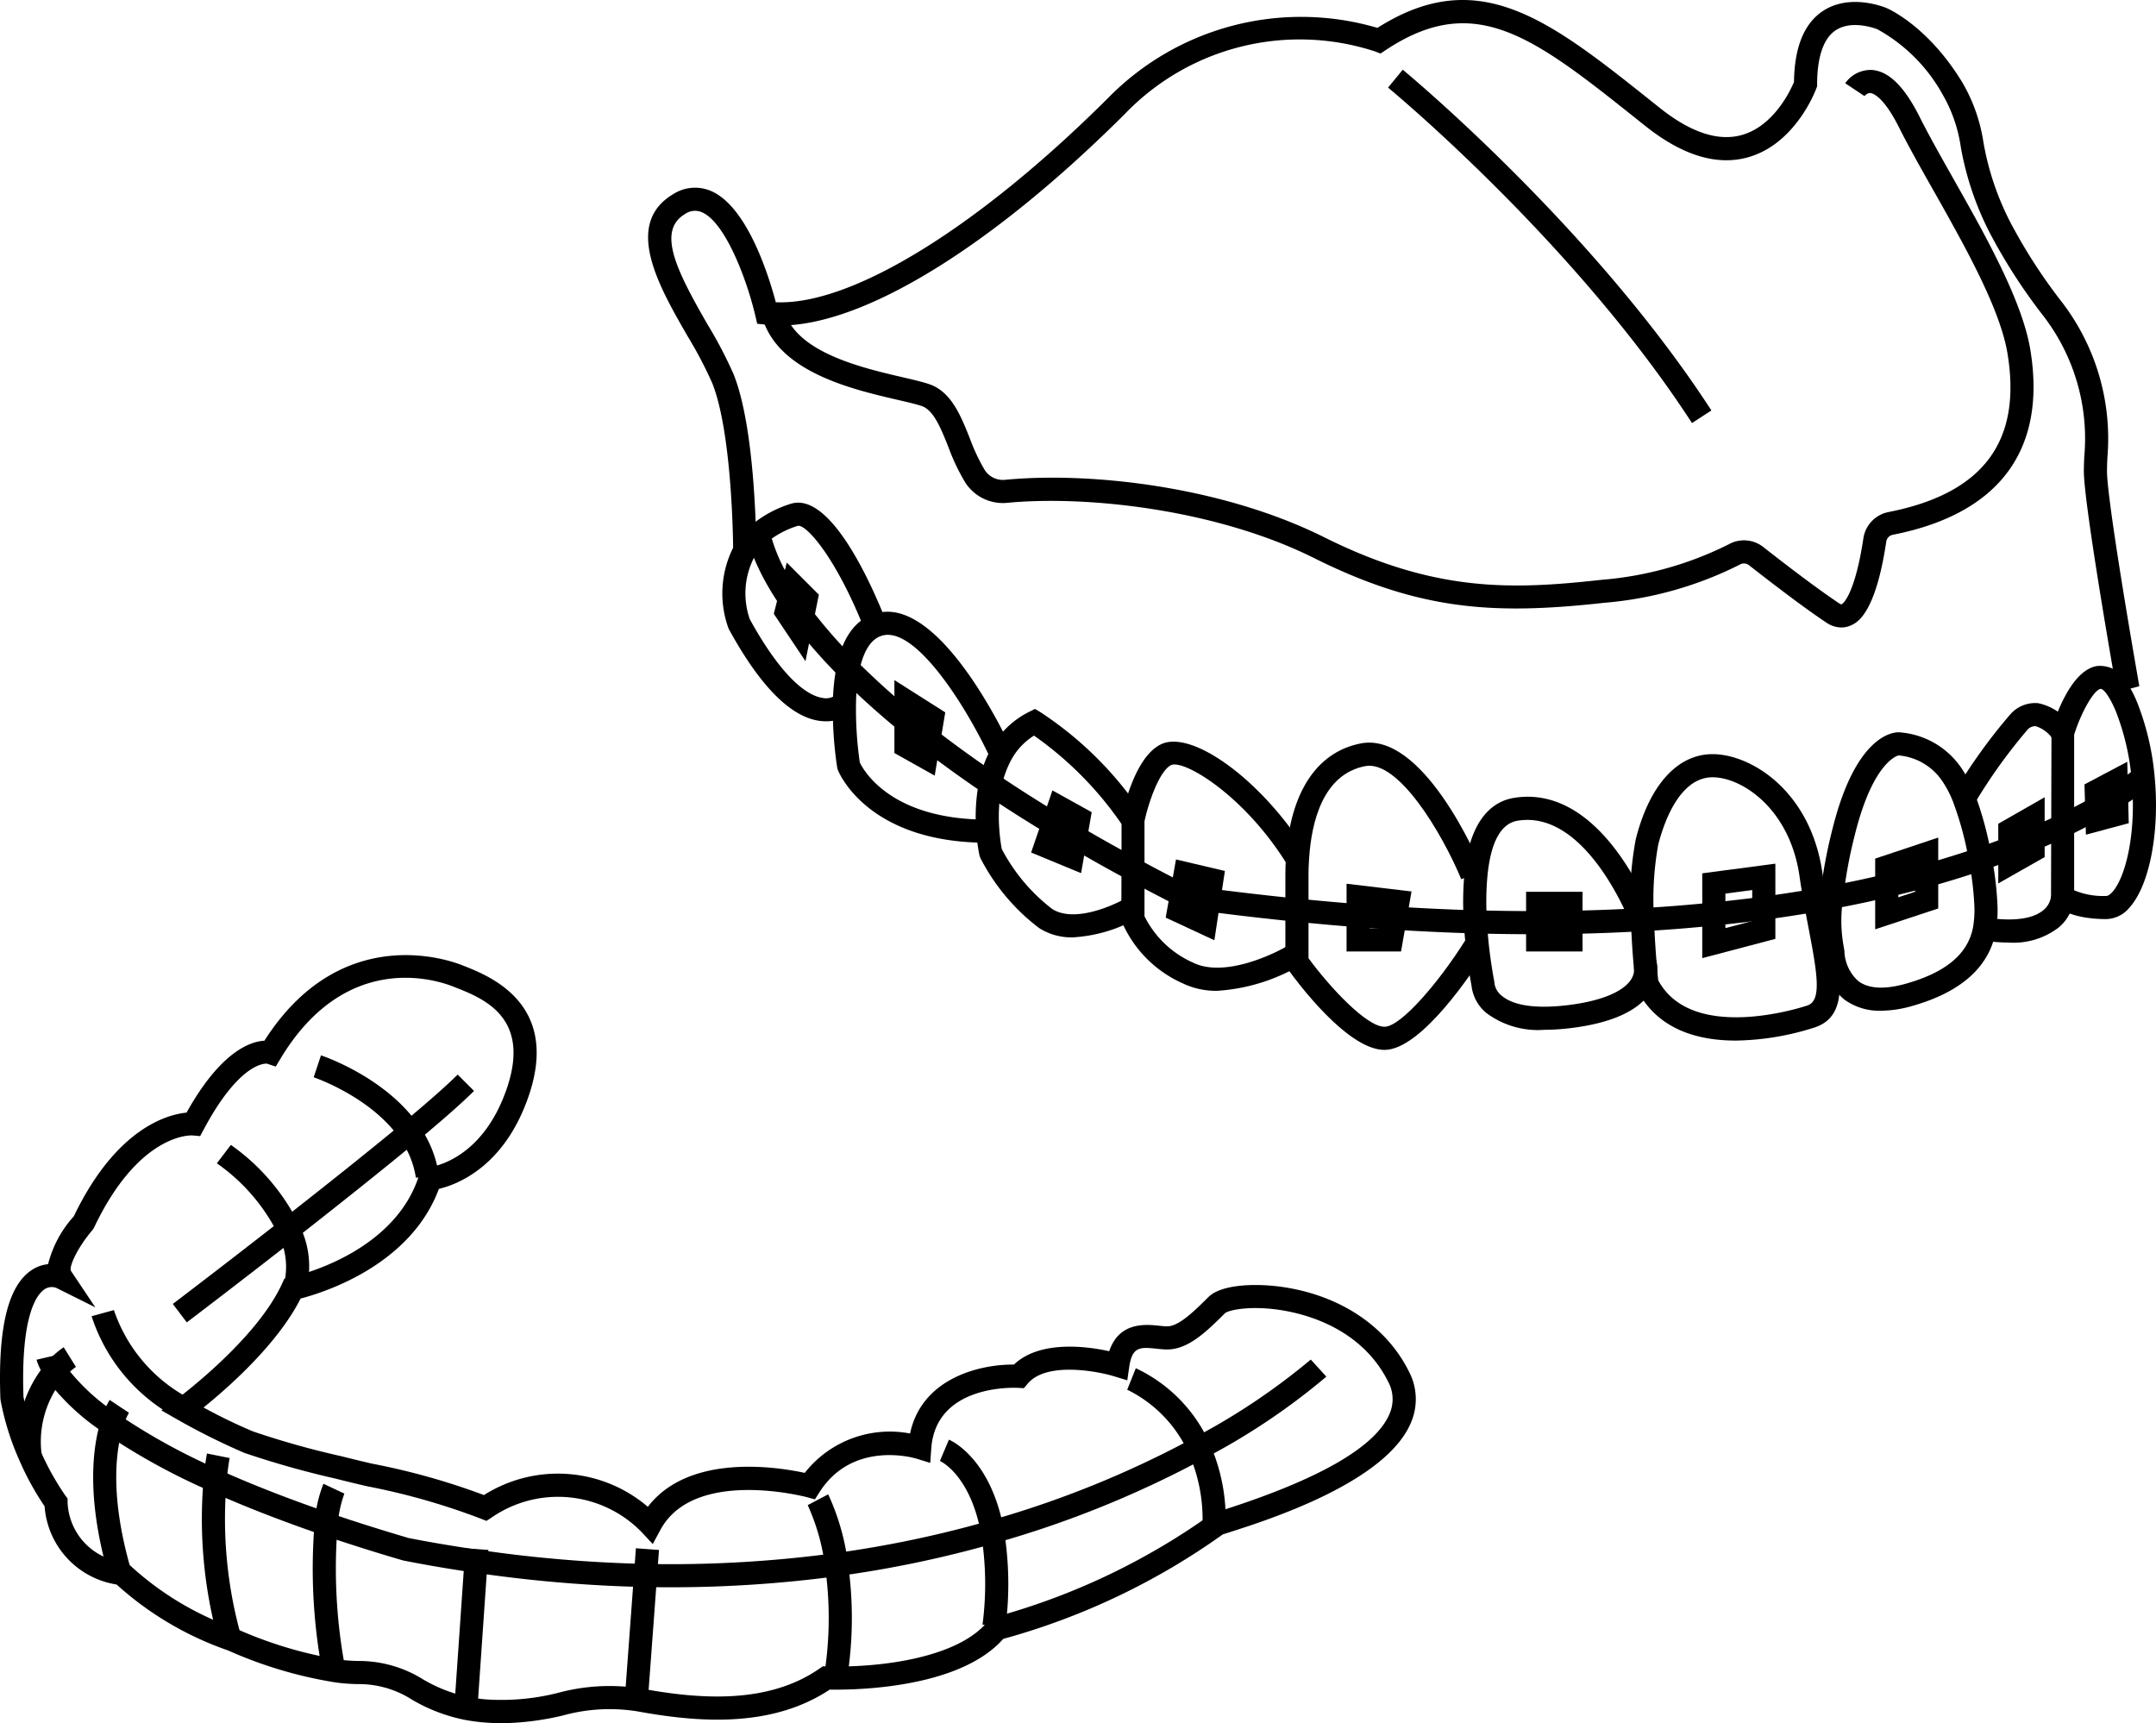 <svg xmlns="http://www.w3.org/2000/svg" width="186.39" height="148.981"><path d="M183.012 59.836s-.018-.07-.035-.176c-.47-2.678-2.824-16.233-2.824-18.92 0-.381.017-.796.035-1.244a17.389 17.389 0 00-3.637-12.314 47.974 47.974 0 01-4.6-7.183 26.129 26.129 0 01-2.435-7.276 12.613 12.613 0 00-1.519-4.457 14.434 14.434 0 00-5.68-5.729c-.015-.006-2.163-.888-3.623.085-1.323.88-1.6 3.019-1.6 4.658v.176l-.06.166c-.072.196-1.8 4.821-5.913 5.976-2.69.756-5.684-.158-8.891-2.717l-.412-.328c-9.198-7.34-14.262-11.384-22.04-6.21l-.428.284-.483-.183A20.96 20.96 0 0097.23 9.868c-11.905 11.87-23.301 18.701-30.438 18.25-.197-.01-.415-.032-.623-.054l-.708-.074-.161-.694c-.697-2.996-2.568-8.075-4.626-8.949a1.494 1.494 0 00-1.457.16c-2.444 1.467-.731 4.884 1.955 9.55a37.268 37.268 0 012.249 4.298c1.8 4.489 1.951 13.473 1.963 15.228v.237h-2v-.23c-.007-1.03-.118-10.249-1.818-14.489a36.135 36.135 0 00-2.127-4.046c-2.482-4.31-5.569-9.673-1.25-12.263a3.494 3.494 0 013.268-.285c3.164 1.344 5.03 7.423 5.612 9.622 6.541.303 17.51-6.47 28.748-17.677A23.357 23.357 0 01119.08 2.41c8.775-5.563 14.855-.71 23.985 6.58l.413.328c2.673 2.135 5.066 2.928 7.103 2.354 2.78-.78 4.215-3.87 4.514-4.586.035-3 .877-5.064 2.505-6.138 2.365-1.56 5.38-.302 5.507-.248.146.062 3.641 1.594 6.604 6.535a14.586 14.586 0 011.765 5.09 24.068 24.068 0 002.26 6.774 46.25 46.25 0 004.426 6.899 19.39 19.39 0 014.024 13.578c-.017.42-.033.807-.033 1.164 0 1.955 1.506 11.234 2.796 18.586z"/><path d="M182.094 79.46c-3.088 0-4.28-1.036-4.488-1.243l-.293-.293.042-14.842c.364-1.207 1.72-5.17 3.955-5.503a2.626 2.626 0 012.596 1.477 10.478 10.478 0 011.015 2.086 22.946 22.946 0 011.348 5.974c.462 4.763-.433 9.434-2.177 11.355a2.67 2.67 0 01-1.998.988zm-2.78-2.49a6.499 6.499 0 002.78.49c.187 0 .405-.21.517-.333 1.148-1.264 2.121-5.135 1.667-9.821a20.994 20.994 0 00-1.23-5.462 8.51 8.51 0 00-.813-1.688c-.301-.455-.527-.618-.631-.598-.577.085-1.672 1.99-2.29 3.962z"/><path d="M170.66 69.545l-1.713-1.031a47.064 47.064 0 014.881-6.793 2.865 2.865 0 012.36-.929 4.65 4.65 0 012.958 2.022l-1.662 1.114a2.76 2.76 0 00-1.495-1.146.908.908 0 00-.749.355 46.43 46.43 0 00-4.58 6.408zM173.661 81.49a15.049 15.049 0 01-2.108-.16l.281-1.98c2.842.403 4.179-.132 4.803-.65a1.791 1.791 0 00.677-1.21l2 .02a3.724 3.724 0 01-1.33 2.67 6.417 6.417 0 01-4.323 1.31z"/><path d="M162.617 87.383a5.127 5.127 0 01-3.177-.972 5.549 5.549 0 01-1.982-4.027 14.666 14.666 0 01-.11-4.907l.002-.004a43.047 43.047 0 011.084-5.858c1.98-7.905 5.095-8.306 5.7-8.306a7.09 7.09 0 015.552 3.275 10.74 10.74 0 011.05 2.083 30.07 30.07 0 011.452 5.426 28.317 28.317 0 01.505 4.366 10.815 10.815 0 01-.146 2.033c-.563 3.09-2.985 5.268-7.2 6.47a10.083 10.083 0 01-2.73.421zm-3.28-9.699a12.38 12.38 0 00.07 4.242l.046.303a3.623 3.623 0 001.203 2.594c.895.67 2.29.742 4.144.214 3.468-.988 5.358-2.593 5.78-4.907a9.012 9.012 0 00.113-1.67 26.24 26.24 0 00-.473-4.01 28.008 28.008 0 00-1.347-5.055 8.804 8.804 0 00-.85-1.697 5.083 5.083 0 00-3.89-2.389c.039 0-2.148.358-3.76 6.793a41.216 41.216 0 00-1.035 5.582z"/><path d="M150.063 89.964c-3.254 0-6.8-.933-8.573-4.466l-.079-.156-.02-.175s-.051-.43-.114-1.14c-.01-.098-.02-.229-.03-.369l-.02-.254c-.06-.675-.17-2.079-.233-3.86a27.965 27.965 0 01.42-6.986c1.179-4.677 3.599-7.358 6.64-7.358 3.336 0 8.488 3.192 9.5 10.289.108.744.225 1.472.353 2.17l.001.006c.142.801.288 1.565.427 2.29.846 4.409 1.514 7.892-1.457 8.874a23.234 23.234 0 01-6.815 1.135zm-6.706-5.21c2.935 5.442 12.482 2.316 12.888 2.178 1.248-.413.881-2.662.126-6.601-.14-.732-.288-1.504-.431-2.314a60.813 60.813 0 01-.366-2.244c-.834-5.85-4.98-8.573-7.52-8.573-2.913 0-4.258 4.087-4.7 5.844a26.655 26.655 0 00-.36 6.437c.06 1.727.167 3.091.226 3.75l.021.283c.01.114.016.22.027.317.037.423.069.74.09.923z"/><path d="M133.504 89.033a7.435 7.435 0 01-5.028-1.472 3.61 3.61 0 01-1.267-2.386 42.17 42.17 0 01-.48-3.224 41.672 41.672 0 01-.174-2.199 26.51 26.51 0 01.044-4.18c.466-4.93 2.579-6.305 4.268-6.589 7.116-1.17 11.223 8.256 11.976 10.158l-1.769.945-.071-.163c-.42-1.058-4.1-9.911-9.807-8.967-1.45.244-2.328 1.862-2.607 4.808a24.638 24.638 0 00-.037 3.874c.04.75.098 1.452.166 2.096.202 1.81.463 3.104.466 3.117l.02.199a1.673 1.673 0 00.645 1.054c.718.599 2.302 1.222 5.79.784 3.449-.432 5.556-1.555 5.636-3.004a1.021 1.021 0 00-.011-.286l1.912-.583a2.696 2.696 0 01.095 1.006c-.081 1.46-1.15 4.072-7.383 4.85a19.164 19.164 0 01-2.384.162z"/><path d="M119.693 90.77c-3.191 0-7.543-5.846-8.382-7.018l-.188-.261V75.63c0-.476.012-.972.054-1.5.353-5.592 2.638-9.096 6.431-9.851 5.364-1.083 10.053 9.73 10.569 10.966l-1.846.77c-1.705-4.083-5.477-10.357-8.33-9.775-3.617.72-4.623 4.766-4.83 8.032-.038.49-.048.933-.048 1.358v7.215c1.872 2.544 5.022 5.924 6.57 5.924 1.413 0 4.71-3.857 6.954-7.431l1.693 1.063c-.877 1.398-5.417 8.368-8.647 8.368z"/><path d="M105.236 85.661a6.67 6.67 0 01-3.01-.657 10.223 10.223 0 01-5.23-5.286l-.053-.155.02-8.851c.175-.867 1.16-5.246 3.375-6.348 2.703-1.357 8.839 3.174 12.636 9.32l-1.702 1.05c-3.711-6.008-8.97-9.118-10.04-8.58-.975.485-1.928 3.146-2.289 4.858v8.2a8.549 8.549 0 004.176 4.002c2.693 1.347 7.03-.702 8.475-1.603l1.058 1.697a16.212 16.212 0 01-7.416 2.353z"/><path d="M92.75 81.04a5.189 5.189 0 01-2.92-.807 17.776 17.776 0 01-5.07-6.045l-.082-.227a14.726 14.726 0 01-.272-2.03 15.826 15.826 0 01.238-4.373 10.421 10.421 0 011.036-2.844 7.61 7.61 0 013.306-3.179l.49-.245.471.282a30.945 30.945 0 018.827 8.781l-1.662 1.113a30.21 30.21 0 00-7.72-7.868 5.64 5.64 0 00-1.963 2.086 8.409 8.409 0 00-.83 2.29 13.824 13.824 0 00-.199 3.805 14.208 14.208 0 00.205 1.622 15.727 15.727 0 004.333 5.166c1.892 1.257 5.328-.272 6.494-.967l1.023 1.718a12.823 12.823 0 01-5.706 1.722z"/><path d="M85.354 72.86c-10.323 0-12.82-6.037-12.921-6.294l-.056-.203a33.333 33.333 0 01-.373-5.608 17.884 17.884 0 01.32-3.142c.492-2.387 1.52-3.889 3.056-4.47a3.518 3.518 0 01.637-.186c5.33-1.063 10.834 10.502 11.445 11.824l-1.816.838c-2.05-4.44-6.353-11.279-9.247-10.699a1.586 1.586 0 00-.294.088c-1.08.408-1.585 1.858-1.822 3.004a15.937 15.937 0 00-.279 2.787 32.167 32.167 0 00.327 5.118c.322.68 2.676 4.943 11.023 4.943z"/><path d="M71.398 62.36a4.044 4.044 0 01-.536-.037c-2.511-.337-5.148-2.996-7.836-7.903l-.056-.123a8.83 8.83 0 01.564-7.235 6.665 6.665 0 011.398-1.64 9.802 9.802 0 013.39-1.853c3.375-1.122 6.864 6.583 8.21 9.949l-1.857.743c-2.483-6.2-5.044-9.011-5.724-8.793a7.826 7.826 0 00-2.712 1.467 4.729 4.729 0 00-.995 1.164 6.794 6.794 0 00-.427 5.428c3.04 5.525 5.218 6.636 6.248 6.804a1.455 1.455 0 001.228-.265l1.42 1.409a3.294 3.294 0 01-2.315.884zM159.187 54.248a2.325 2.325 0 01-1.287-.416c-1.918-1.272-4.692-3.397-6.682-4.955a.698.698 0 00-.788-.074 31.758 31.758 0 01-11.715 3.31c-9.44 1.043-15.914.728-25.139-3.879-8.454-4.213-19.672-5.419-26.516-4.76a3.865 3.865 0 01-3.63-1.787 18.196 18.196 0 01-1.447-3.056c-.657-1.64-1.277-3.19-2.312-3.532-.493-.165-1.244-.339-2.113-.54-3.877-.9-10.368-2.408-11.67-7.176a9.22 9.22 0 01-.131-.618l1.973-.331c.026.158.062.307.097.456.979 3.583 6.74 4.92 10.183 5.72.919.214 1.713.398 2.29.592 1.917.63 2.742 2.691 3.54 4.686a16.816 16.816 0 001.276 2.723 1.868 1.868 0 001.756.873c7.354-.71 18.742.548 27.598 4.96 9.622 4.806 16.296 4.535 24.024 3.681a29.754 29.754 0 0010.967-3.071 2.695 2.695 0 012.996.253c1.955 1.532 4.686 3.623 6.549 4.859a.461.461 0 00.177.083c.23-.045 1.23-1.15 1.912-5.727a2.725 2.725 0 012.178-2.254c8.182-1.61 11.543-6.103 10.274-13.734-.484-2.91-2.347-6.656-3.915-9.594a232.96 232.96 0 00-2.497-4.499c-1.1-1.946-2.138-3.784-2.955-5.413-1.39-2.78-2.325-2.974-2.5-2.985-.24-.022-.493.26-.494.262l-1.664-1.11a2.696 2.696 0 012.284-1.148c1.472.092 2.834 1.428 4.162 4.085.795 1.584 1.821 3.402 2.908 5.325.833 1.476 1.698 3.008 2.52 4.54 1.64 3.075 3.591 7.012 4.124 10.208 1.443 8.673-2.66 14.215-11.863 16.025a.714.714 0 00-.585.59c-.94 6.307-2.54 7.018-3.065 7.252a2.008 2.008 0 01-.82.176z"/><path d="M146.274 36.574C136.084 20.864 120.16 7.704 120 7.573l1.27-1.546c.162.133 16.319 13.483 26.683 29.458zM132.934 80.77c-1.885 0-3.654-.024-5.408-.07a196.65 196.65 0 01-6.975-.322c-1.053-.06-2.12-.131-3.22-.222-1.72-.13-3.498-.29-5.308-.472-2.584-.261-5.16-.558-7.659-.883l-.231-.031a135.2 135.2 0 01-1.815-.251l-.175-.026-.488-.255a158.034 158.034 0 01-4.19-2.2 153.272 153.272 0 01-4.98-2.797c-.66-.38-1.319-.776-1.958-1.171a124.266 124.266 0 01-5.464-3.482 106.329 106.329 0 01-5.362-3.867c-.705-.545-1.37-1.08-2.008-1.595a69.62 69.62 0 01-5.096-4.61 47.89 47.89 0 01-4.017-4.567 28.785 28.785 0 01-1.161-1.629c-2.486-3.682-2.813-5.912-2.826-6.005l1.982-.27a14.816 14.816 0 002.508 5.165c.324.49.68.992 1.085 1.523a45.98 45.98 0 003.845 4.371 67.452 67.452 0 004.945 4.473c.62.501 1.273 1.026 1.966 1.56a103.64 103.64 0 005.26 3.794 122.567 122.567 0 005.385 3.432q.948.587 1.924 1.15c1.443.851 3.052 1.754 4.926 2.767 1.339.73 2.701 1.444 4.167 2.188l.188.096c.543.079 1.086.152 1.625.224l.227.03c2.476.322 5.033.617 7.598.876 1.792.18 3.552.339 5.264.468 1.09.09 2.141.16 3.182.22 2.46.153 4.783.26 6.911.318 1.736.046 3.487.07 5.353.07q1.459 0 2.858-.03c2.01-.039 4.05-.115 6.065-.229l.136-.001c1.94-.11 3.945-.27 6.069-.485 1.481-.15 2.913-.318 4.293-.497 1.433-.196 2.875-.416 4.403-.674l1.398-.257a91.295 91.295 0 004.724-1 85.649 85.649 0 003.418-.862 93.112 93.112 0 004.585-1.413 97.692 97.692 0 002.52-.91c.689-.27 1.354-.539 1.98-.797.897-.38 1.733-.765 2.502-1.129a44.988 44.988 0 002.883-1.494q.953-.544 1.672-.998a19.374 19.374 0 002.14-1.533l1.328 1.495a20.7 20.7 0 01-2.396 1.726q-.757.48-1.753 1.046a47.016 47.016 0 01-3.014 1.564c-.795.377-1.657.773-2.591 1.168-.643.266-1.318.538-2.034.82-.824.31-1.681.622-2.591.935a95.945 95.945 0 01-4.694 1.447 88.38 88.38 0 01-3.496.882c-1.56.374-3.183.718-4.813 1.019l-1.416.26c-1.568.264-3.03.488-4.492.687-1.405.182-2.854.354-4.355.504-2.154.22-4.187.38-6.214.494l-.136.002a161.407 161.407 0 01-8.98.26z"/><path d="M147.163 82.837v-7.334l6.32-.834v6.501zm2-5.58v2.985l2.32-.613V76.95zM162.113 80.343v-6.114l5.45-1.817v6.13zm2-4.673v1.906l1.45-.479v-1.91zM172.754 76.376V71.22l4.01-2.294v5.176zm2-3.996v.563l.01-.006v-.563zM180.332 72.162l-.125-4.346 3.699-1.958.127 5.314-3.701.99zM136.814 82.26h-4.88V77.1h4.88zm-2.88-2h.88V79.1h-.88zM121.123 82.26h-4.71v-5.856l5.616.667zm-2.71-2h1.03l.254-1.452-1.284-.152zM104.985 81.29l-4.208-1.957.89-5.028 4.227.993zm-1.975-3.124l.391.183.233-1.528-.372-.087zM93.463 75.49l-4.321-1.786 1.843-5.369 3.394 1.885zm-1.817-2.915l.278.115.244-1.41-.065-.037zM80.807 67.058l-3.484-1.953V58.8l4.396 2.79zm-1.484-4.62v1.35l.204-1.22zM69.634 57.163l-2.738-4.097 1.122-4.427 2.773 2.775-1.157 5.749zM43.42 148.98c-.494 0-1.013-.02-1.559-.064a15.627 15.627 0 01-1.784-.246 14.667 14.667 0 01-4.45-1.718 8.487 8.487 0 00-4.623-1.353c-.34 0-.683-.02-1.022-.042a13.105 13.105 0 01-1.291-.153 37.102 37.102 0 01-8.987-2.72 4.666 4.666 0 01-.159-.055l-.1-.035a27.956 27.956 0 01-9.363-5.603l-.026-.005a7.386 7.386 0 01-6.201-6.761 24.191 24.191 0 01-2.158-3.923 23.219 23.219 0 01-1.647-5.24l-.016-.146c-.226-6.16.67-9.801 2.74-11.135a3.112 3.112 0 011.383-.487 9.691 9.691 0 012.221-4.134c3.65-7.6 8.063-8.8 9.75-8.969 2.915-5.221 5.451-6.143 6.731-6.217 6.591-10.339 16.007-6.96 17.076-6.533l.136.053c2.272.895 8.306 3.27 5.671 11.152-2.072 6.19-6.185 7.757-7.801 8.14-2.449 6.603-9.939 8.958-11.954 9.48-1.985 3.942-6.272 7.711-8.39 9.42a46.658 46.658 0 004.267 2.065 72.765 72.765 0 007.65 2.148c1.528.387 2.656.644 2.662.645a59.5 59.5 0 019.661 2.713 11.967 11.967 0 0114.17 1.015c3.571-4.66 11.204-3.444 13.564-2.933a9.347 9.347 0 019.105-3.404c1.014-4.785 6.015-5.986 8.98-5.96 2.248-2.136 6.326-1.575 8.238-1.155.862-2.559 3.148-2.324 4.315-2.203.251.025.49.052.704.052 1.009 0 2.362-1.344 3.557-2.53 1.14-1.14 4.26-1.223 6.693-.829 4.844.785 8.717 3.42 10.625 7.232a5.127 5.127 0 01.187 4.462c-2.159 5.14-12.287 8.382-15.617 9.447-.301.097-.527.167-.655.213a59.934 59.934 0 01-18.972 9.027c-3.627 4.106-11.993 4.394-14.511 4.388-.195 0-.359-.001-.488-.003-5.134 3.404-11.578 2.798-16.647 1.878a1.697 1.697 0 00-.198-.03 15.126 15.126 0 00-6.205.384 23.927 23.927 0 01-5.261.673zM2.03 120.77a23.083 23.083 0 003.614 8.52l.199.266v.334a5.411 5.411 0 004.624 5.139l.578.109.214.212a26.116 26.116 0 008.843 5.355l.38.136A35.933 35.933 0 0029 143.429c.403.07.762.106 1.12.133.285.018.584.037.884.037a10.489 10.489 0 015.572 1.592 12.797 12.797 0 003.892 1.517 13.698 13.698 0 001.556.215 19.861 19.861 0 006.242-.572 17.099 17.099 0 016.89-.408 2.659 2.659 0 01.325.05c4.735.859 10.805 1.447 15.38-1.744l.274-.19.332.011c.01 0 .369.007.891.01 4.818 0 10.727-1.024 13.036-3.906l.214-.268.334-.08a58.614 58.614 0 0018.578-8.775l.091-.067a3.856 3.856 0 011.138-.438c8.348-2.671 13.187-5.47 14.382-8.316a3.17 3.17 0 00-.131-2.791c-2.086-4.166-6.24-5.573-8.532-6.04-3.063-.626-5.22-.158-5.564.133-1.565 1.556-3.158 3.137-4.99 3.137-.277 0-.586-.03-.911-.063-1.405-.146-2.121-.22-2.38 1.577l-.166 1.153-1.116-.34c-1.543-.472-5.903-1.277-7.5.635l-.322.385-.503-.028c-.29-.015-7.103-.332-7.505 5.234l-.09 1.253-1.201-.37c-.222-.067-5.504-1.597-8.373 2.902l-.395.62-.71-.192c-.097-.026-9.737-2.557-12.648 2.83l-.662 1.225-.95-1.018a10.092 10.092 0 00-12.996-1.263l-.433.28-.48-.19a58.589 58.589 0 00-9.799-2.796c-.044-.008-1.193-.27-2.746-.664a78.659 78.659 0 01-7.905-2.23 58.258 58.258 0 01-5.835-2.91l-1.34-.766 1.245-.91c.07-.051 6.949-5.121 9.19-10.038l.199-.433.467-.121s.098-.026.299-.064c1.427-.349 8.905-2.46 10.881-8.757l.2-.636.665-.06c.181-.02 4.626-.554 6.752-6.902 2.033-6.082-2.062-7.693-4.507-8.656l-.143-.056c-1.511-.605-9.316-3.13-14.946 6.225l-.412.686-.76-.252a.27.27 0 00-.053-.002c-.359 0-2.489.22-5.41 5.683l-.311.584-.66-.059c-.152-.014-4.64-.19-8.517 7.974l-.146.223c-1.249 1.454-2.068 3.186-1.836 3.531l2.098 3.136-3.376-1.684a1.114 1.114 0 00-1.037.135c-.626.424-2.05 2.177-1.8 9.29z"/><path d="M105.964 131.55h-2a14.054 14.054 0 00-1.21-5.931 11.248 11.248 0 00-5.305-5.472l.745-1.856a13.061 13.061 0 016.377 6.49 16.044 16.044 0 011.393 6.769zM86.928 140.681l-1.988-.223a26.938 26.938 0 00-.119-7.835c-.934-5.081-3.457-6.267-3.563-6.315l.778-1.842c.147.06 3.606 1.56 4.751 7.793a28.876 28.876 0 01.14 8.422zM73.212 145.233l-1.977-.307a31.355 31.355 0 00.09-9.508 18.356 18.356 0 00-1.496-5.292l1.77-.933a20.154 20.154 0 011.703 5.926 33.359 33.359 0 01-.09 10.114zM54.029 146.656l.946-12.8 1.995.147-.947 12.8zM39.276 147.62l.95-13.76 1.995.138-.949 13.76zM15.066 122.469a15.312 15.312 0 01-7.147-8.675l1.93-.529-.965.265.964-.267a13.514 13.514 0 006.174 7.448zM3.613 125.93h-2a10.467 10.467 0 012.374-8.065 6.98 6.98 0 011.52-1.387l1.057 1.699a5.343 5.343 0 00-1.056.986 8.575 8.575 0 00-1.899 6.646zM9.352 136.095c-1.996-6.99-1.252-11.319-.631-13.278a6.89 6.89 0 01.763-1.786l1.659 1.118-.83-.56.836.55a5.498 5.498 0 00-.517 1.266c-.558 1.76-1.21 5.655.643 12.14zM18.86 141.779a39.512 39.512 0 01-1.262-13.86c.124-1.396.288-2.222.295-2.257l1.96.395c-.001.007-.15.763-.263 2.04a37.468 37.468 0 001.196 13.144zM27.876 144.578a48.268 48.268 0 01-.676-12.934 11.496 11.496 0 01.761-3.365l1.81.85a10.485 10.485 0 00-.584 2.745 46.326 46.326 0 00.664 12.386l.012.16-1.033.005zM26.473 111.502l-1.88-.685.94.343-.943-.331a6.086 6.086 0 00-.56-4.144 16.368 16.368 0 00-5.282-6.11l1.211-1.591a18.298 18.298 0 015.9 6.892 7.953 7.953 0 01.614 5.626zM35.954 101.824a7.802 7.802 0 00-1.361-3.352c-2.505-3.648-7.426-5.317-7.475-5.334l.631-1.897c.229.075 5.611 1.903 8.488 6.093a9.759 9.759 0 011.696 4.201z"/><path d="M57.889 137.229q-1.05 0-2.104-.02a119.007 119.007 0 01-14.778-1.25 119.904 119.904 0 01-6.157-1.048 161.397 161.397 0 01-6.98-2.206c-3.639-1.25-6.897-2.524-9.687-3.784a56.056 56.056 0 01-9.081-4.982 19.578 19.578 0 01-5.188-4.861 5.025 5.025 0 01-.755-1.523l1.95-.451-.002-.001a3.933 3.933 0 00.466.86 17.684 17.684 0 004.671 4.335 54.116 54.116 0 008.759 4.799c2.736 1.236 5.938 2.486 9.516 3.717 2.096.719 4.387 1.444 6.807 2.156 1.844.361 3.826.699 5.971 1.01a116.876 116.876 0 0014.528 1.23 106.137 106.137 0 0016.354-.931 94.93 94.93 0 0013.348-2.8 86.736 86.736 0 0017.658-7.158 56.97 56.97 0 0010.134-6.78l1.348 1.477a57.72 57.72 0 01-10.525 7.06 88.76 88.76 0 01-18.064 7.323 96.842 96.842 0 01-13.63 2.86 108.203 108.203 0 01-14.56.968zM16.148 114.326l-1.209-1.593a919.42 919.42 0 009.388-7.241c4.31-3.375 7.825-6.188 10.447-8.362 2.23-1.856 3.843-3.279 4.792-4.228l1.415 1.415c-.993.992-2.65 2.456-4.928 4.351-2.638 2.187-6.168 5.012-10.493 8.4-5.037 3.938-9.369 7.225-9.412 7.258z"/></svg>